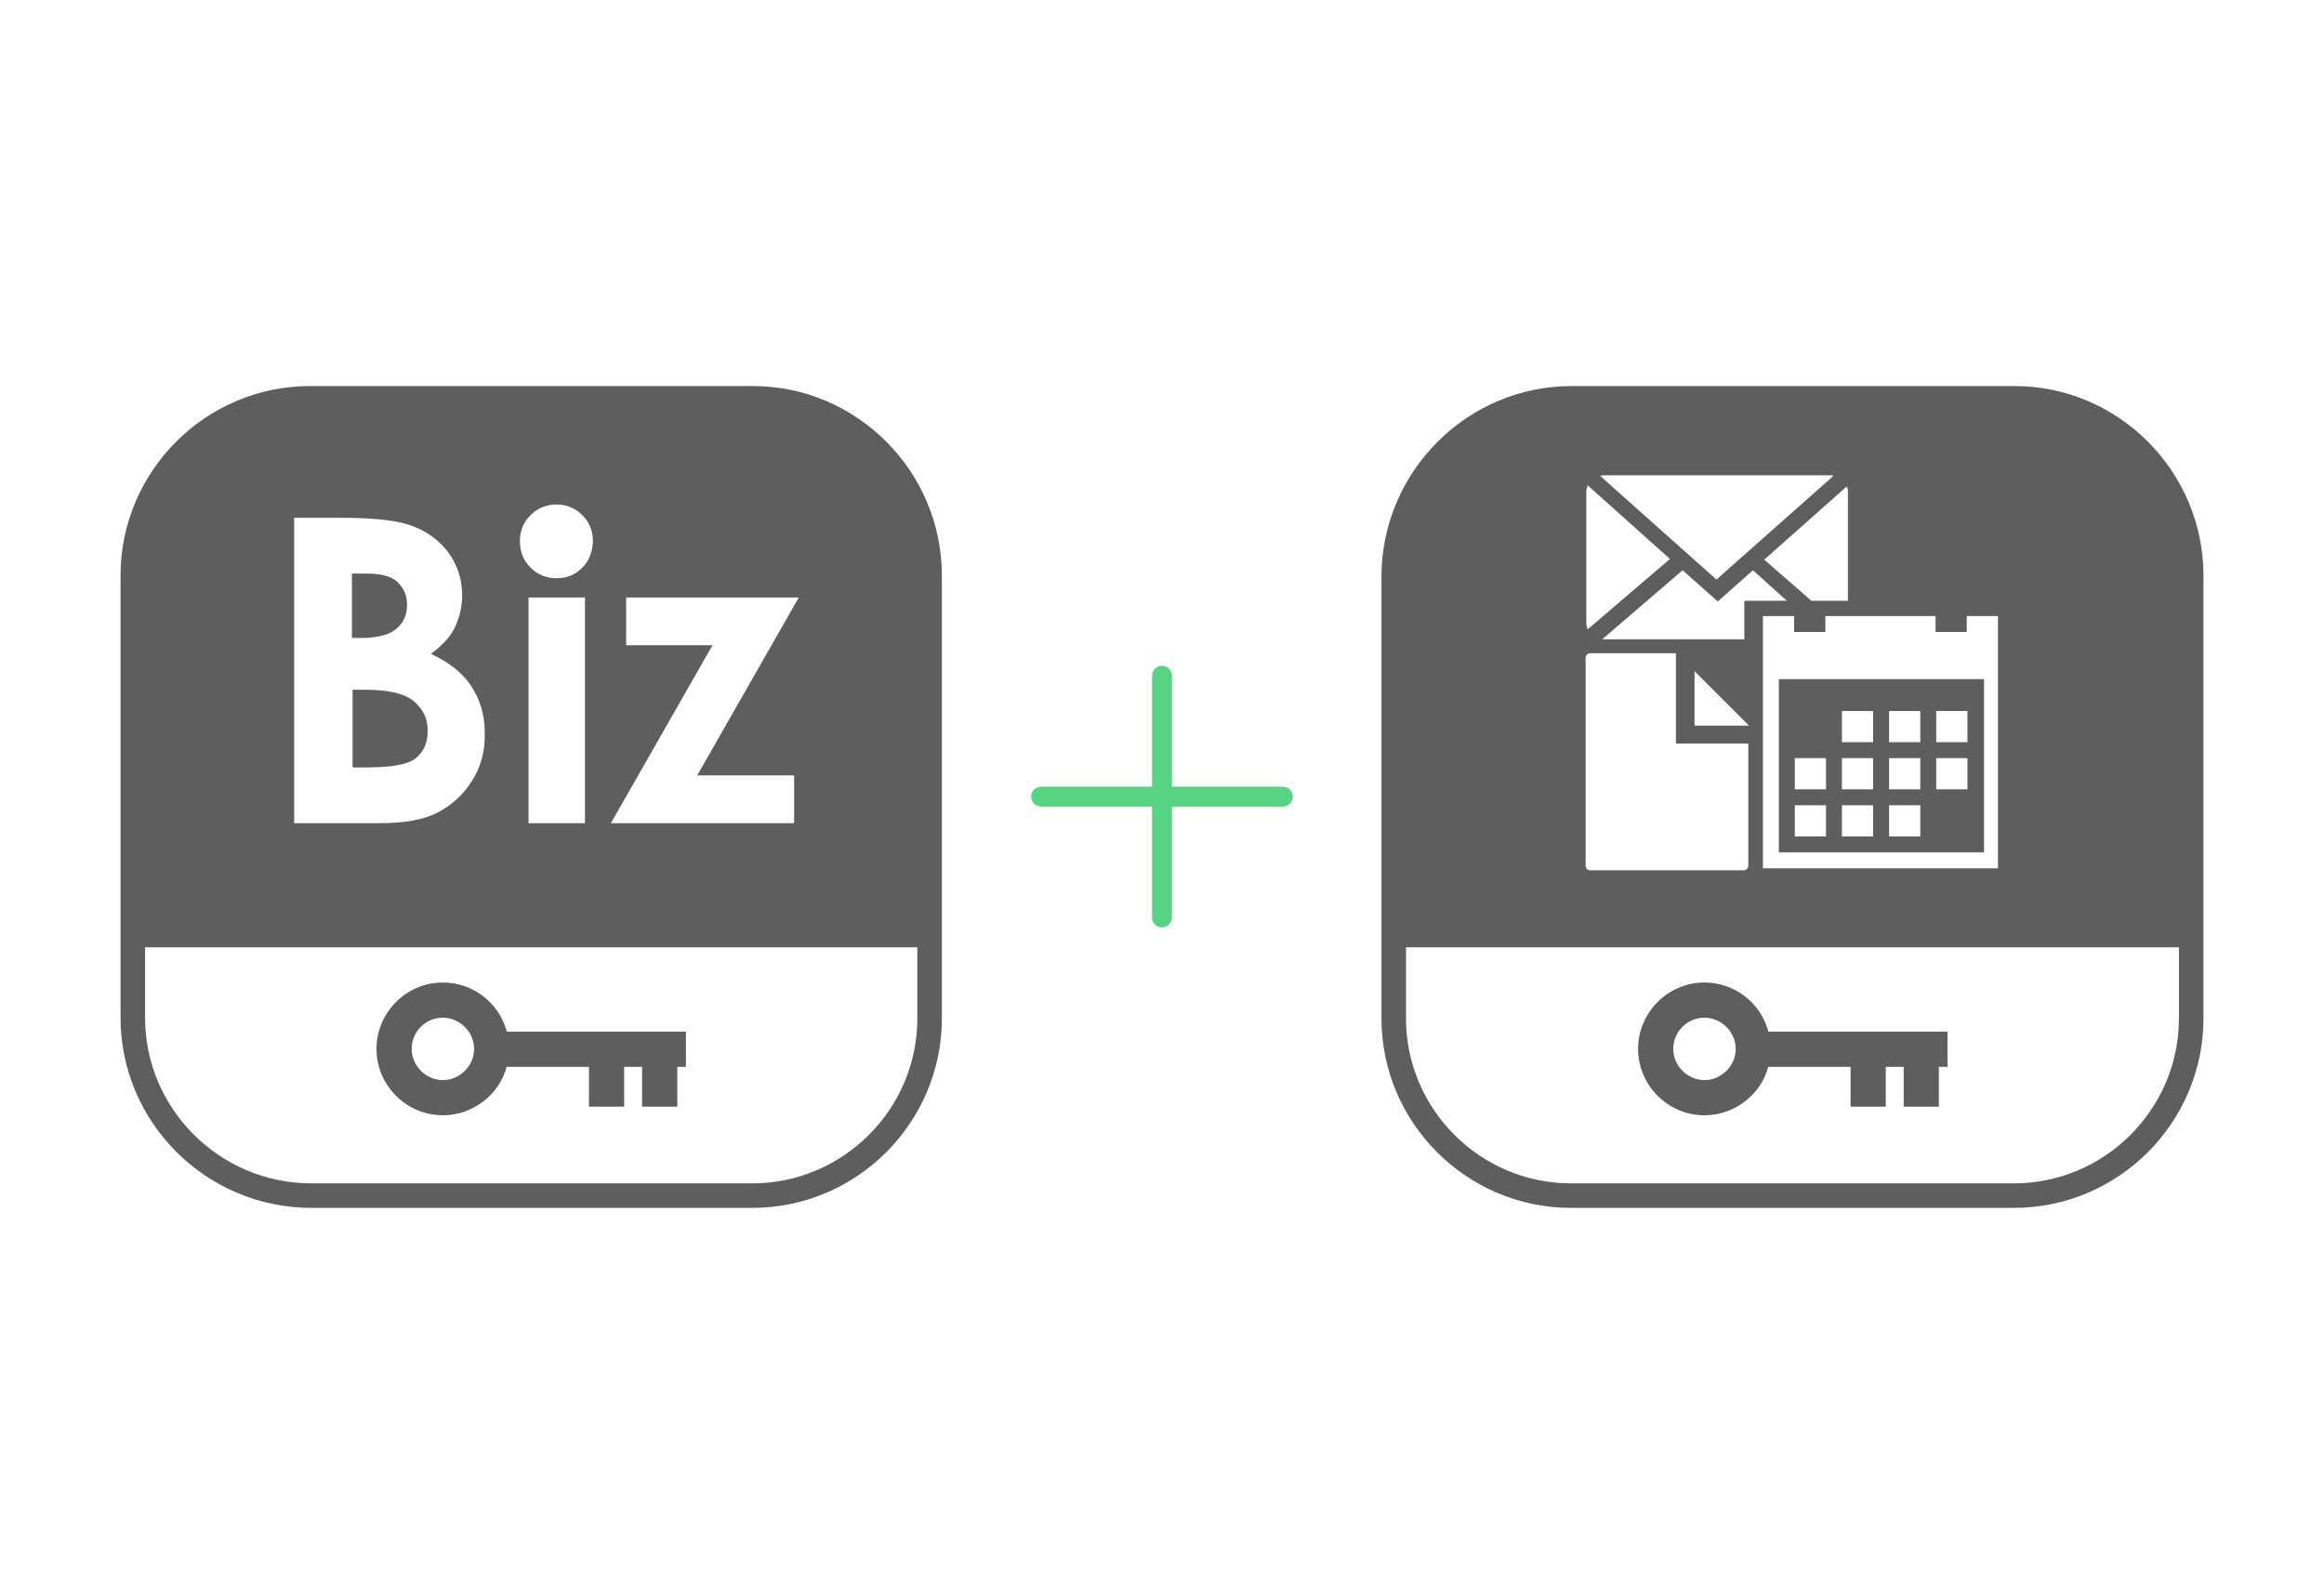 <!-- Generator: Adobe Illustrator 19.2.1, SVG Export Plug-In  -->
<svg version="1.1"
	 xmlns="http://www.w3.org/2000/svg" xmlns:xlink="http://www.w3.org/1999/xlink" xmlns:a="http://ns.adobe.com/AdobeSVGViewerExtensions/3.0/"
	 x="0px" y="0px" width="350px" height="240px" viewBox="0 0 350 240" style="enable-background:new 0 0 350 240;"
	 xml:space="preserve">
<style type="text/css">
	.st0{fill:none;}
	.st1{fill:none;stroke:#5E5E5E;stroke-width:3.696;stroke-linecap:round;stroke-miterlimit:10;}
	.st2{fill:#5E5E5E;}
	.st3{fill:none;stroke:#57D384;stroke-width:3;stroke-linecap:round;stroke-linejoin:round;stroke-miterlimit:10;}
</style>
<defs>
</defs>
<g>
	<rect class="st0" width="350" height="240"/>
	<g>
		<path class="st1" d="M46.7,60h66.7C128,60,140,72,140,86.7v66.7c0,14.7-12,26.7-26.7,26.7H46.7C32,180,20,168,20,153.3V86.7
			C20,72,32,60,46.7,60z"/>
		<path class="st2" d="M76.3,155.3c-1.2-4.3-5.1-7.3-9.6-7.3c-5.5,0-10,4.5-10,10s4.5,10,10,10c4.5,0,8.5-3.1,9.6-7.3h12.4v6H94v-6
			h2.7v6h5.3v-6h1.3v-5.3H76.3z M66.7,162.7c-2.5,0-4.7-2.1-4.7-4.7s2.1-4.7,4.7-4.7c2.5,0,4.7,2.1,4.7,4.7S69.2,162.7,66.7,162.7z"
			/>
		<g>
			<path class="st2" d="M62.3,105.6c-1.5-1.2-4-1.7-7.3-1.7h-1.9v11.7h2.1c3.6,0,6.1-0.4,7.3-1.3s1.9-2.3,1.9-4
				C64.5,108.3,63.7,106.8,62.3,105.6z"/>
			<path class="st2" d="M59.7,94.7c1.1-0.9,1.6-2.1,1.6-3.6c0-1.5-0.5-2.5-1.5-3.5c-0.9-0.8-2.5-1.2-4.5-1.2h-2.3v9.7h1.9
				C57.1,96,58.7,95.6,59.7,94.7z"/>
			<path class="st2" d="M113.3,60H46.7C32,60,20,72,20,86.7v56h120v-56C140,72,128,60,113.3,60z M71.1,117.6
				c-1.3,2.1-3.1,3.7-5.2,4.8c-2.1,1.1-5.1,1.6-8.7,1.6H44.3V78h7.2c4.1,0,7.2,0.3,9.2,0.8c2.8,0.7,4.9,2.1,6.5,4
				c1.6,2,2.4,4.3,2.4,6.9c0,1.7-0.4,3.3-1.1,4.8c-0.7,1.5-2,2.8-3.6,4c2.8,1.3,4.8,2.9,6.1,4.9c1.3,2,2,4.3,2,6.9
				C73.1,113.2,72.4,115.5,71.1,117.6z M88.1,124h-8.5V90h8.5V124z M87.7,85.5c-1.1,1.1-2.3,1.6-3.9,1.6c-1.5,0-2.8-0.5-3.9-1.6
				c-1.1-1.1-1.6-2.4-1.6-4c0-1.5,0.5-2.8,1.6-3.9s2.4-1.6,3.9-1.6c1.5,0,2.8,0.5,3.9,1.6c1.1,1.1,1.6,2.4,1.6,4
				C89.2,83.1,88.8,84.4,87.7,85.5z M119.6,116.8v7.2H92l15.3-26.8H94.3V90h26l-15.3,26.8H119.6z"/>
		</g>
	</g>
	<g>
		<path class="st1" d="M236.7,60h66.7C318,60,330,72,330,86.7v66.7c0,14.7-12,26.7-26.7,26.7h-66.7c-14.7,0-26.7-12-26.7-26.7V86.7
			C210,72,222,60,236.7,60z"/>
		<path class="st2" d="M266.3,155.3c-1.2-4.3-5.1-7.3-9.6-7.3c-5.5,0-10,4.5-10,10s4.5,10,10,10c4.5,0,8.5-3.1,9.6-7.3h12.4v6h5.3
			v-6h2.7v6h5.3v-6h1.3v-5.3H266.3z M256.7,162.7c-2.5,0-4.7-2.1-4.7-4.7s2.1-4.7,4.7-4.7c2.5,0,4.7,2.1,4.7,4.7
			S259.2,162.7,256.7,162.7z"/>
		<g>
			<path class="st2" d="M267.9,128.4h30.9v-26.1h-30.9V128.4z M291.6,107.1h4.7v4.7h-4.7V107.1z M291.6,114.2h4.7v4.7h-4.7V114.2z
				 M284.5,107.1h4.7v4.7h-4.7V107.1z M284.5,114.2h4.7v4.7h-4.7V114.2z M284.5,121.3h4.7v4.7h-4.7V121.3z M277.4,107.1h4.7v4.7
				h-4.7V107.1z M277.4,114.2h4.7v4.7h-4.7V114.2z M277.4,121.3h4.7v4.7h-4.7V121.3z M270.3,114.2h4.7v4.7h-4.7V114.2z M270.3,121.3
				h4.7v4.7h-4.7V121.3z"/>
			<path class="st2" d="M303.3,60h-66.7C222,60,210,72,210,86.7v56h120v-56C330,72,318,60,303.3,60z M278.3,74.1v16.4h-5.5l-7.1-6.2
				l12.4-11C278.3,73.5,278.3,73.8,278.3,74.1z M269.1,90.5h-6.4v5.8h-21.3c0,0-0.1,0-0.1,0l12.1-10.4l5.3,4.7l5.3-4.7L269.1,90.5z
				 M241.3,71.6h34.5c0.1,0,0.2,0,0.3,0.1l-17.6,15.6l-17.5-15.6C241.2,71.7,241.2,71.6,241.3,71.6z M238.9,74.1
				c0-0.3,0.1-0.7,0.2-1l12.4,11.1l-12.4,10.6c-0.1-0.3-0.2-0.6-0.2-1V74.1z M263.3,130.4c0,0.2-0.1,0.4-0.2,0.5
				c-0.1,0.1-0.3,0.2-0.5,0.2h-23.1c-0.2,0-0.4-0.1-0.5-0.2c-0.1-0.1-0.2-0.3-0.2-0.5V99.1c0-0.2,0.1-0.4,0.2-0.5
				c0.1-0.1,0.3-0.2,0.5-0.2h12.9V112h10.9V130.4z M255.2,109.3v-8.2l8.2,8.2H255.2z M301.1,130.8h-35.6v-38h4.7v2.4h4.7v-2.4h16.6
				v2.4h4.7v-2.4h4.7V130.8z"/>
		</g>
	</g>
	<g>
		<line class="st3" x1="156.8" y1="120" x2="193.2" y2="120"/>
		<line class="st3" x1="175" y1="138.2" x2="175" y2="101.8"/>
	</g>
</g>
</svg>
